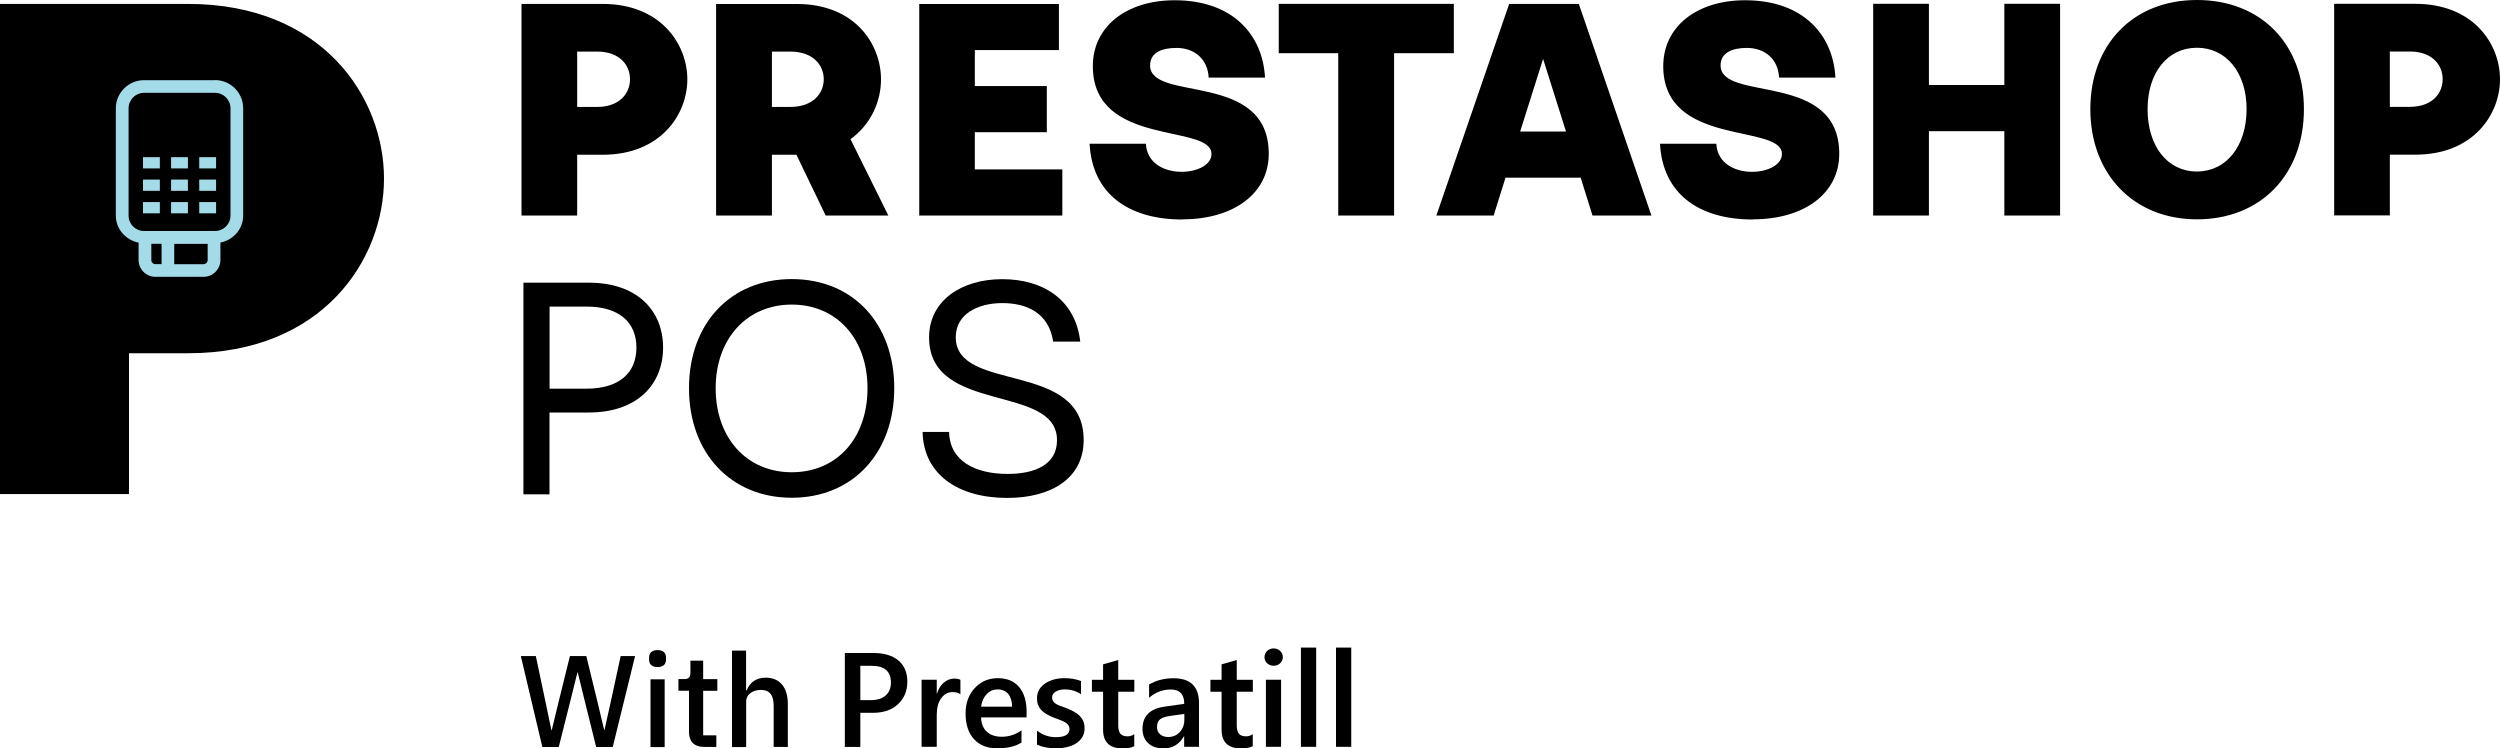 <?xml version="1.0" encoding="UTF-8"?>
<svg id="Calque_2" xmlns="http://www.w3.org/2000/svg" viewBox="0 0 300 89.81">
  <defs>
    <style>
      .cls-1 {
        fill: #a4dbe8;
      }
    </style>
  </defs>
  <g id="Calque_2-2" data-name="Calque_2">
    <g>
      <path d="M.01.47h22.55c16.19,0,23.52,11.24,23.52,20.96s-7.34,20.96-23.52,20.96h-7.08s0,16.9,0,16.9H0S0,.47,0,.47h.01ZM62.57,25.86h6.69s0-7.29,0-7.29h3.06c6.98,0,10.16-4.85,10.16-9.05,0-4.2-3.17-9.05-10.16-9.05h-9.74s0,25.4,0,25.4h-.01ZM69.26,12.84v-6.65h2.4c2.68,0,3.94,1.61,3.94,3.32s-1.26,3.32-3.94,3.32h-2.4ZM85.94,25.86h6.69s0-7.29,0-7.29h2.94s3.51,7.29,3.51,7.29h7.52s-4.54-9.16-4.54-9.16c2.49-1.8,3.66-4.58,3.66-7.17,0-4.2-3.09-9.05-10.09-9.05h-9.7s0,25.4,0,25.4h0ZM92.63,12.84v-6.65h2.21c2.71,0,4.01,1.61,4.01,3.32,0,1.71-1.3,3.32-4.01,3.32h-2.21ZM110.29,25.86h17.19s0-5.53,0-5.53h-10.5v-4.47h8.64s0-5.53,0-5.53h-8.64v-4.32h10.09s0-5.53,0-5.53h-16.76s0,25.4,0,25.4h-.01ZM141.9,26.32c6.11,0,10.35-3.09,10.35-7.86,0-10.01-14.24-6.15-14.24-10.61,0-1.49,1.33-2.1,3.17-2.1,2.14,0,3.75,1.33,3.86,3.56h6.76c-.26-5.04-3.78-9.28-10.85-9.28-5.69,0-9.81,3.09-9.81,7.91,0,9.78,14.24,6.84,14.24,10.54,0,1.33-1.76,2.14-3.59,2.14-2.02,0-4.16-.99-4.28-3.37h-6.76c.31,5.88,4.51,9.09,11.15,9.09h-.02ZM160.6,25.86h6.69s0-19.48,0-19.48h7.17s0-5.92,0-5.92h-21.01s0,5.92,0,5.92h7.14s0,19.47,0,19.47h0ZM172.33,25.86h6.91s1.42-4.54,1.42-4.54h9.02s1.42,4.54,1.42,4.54h7.07S189.46.47,189.46.47h-8.36s-8.74,25.4-8.74,25.4h-.02ZM182.42,15.78l2.75-8.71,2.75,8.71h-5.5s0,0,0,0ZM210.36,26.32c6.11,0,10.35-3.09,10.35-7.86,0-10.01-14.24-6.15-14.24-10.61,0-1.49,1.33-2.1,3.16-2.1,2.14,0,3.75,1.33,3.86,3.56h6.76c-.26-5.04-3.78-9.28-10.85-9.28-5.69,0-9.81,3.09-9.81,7.91,0,9.78,14.24,6.84,14.24,10.54,0,1.33-1.76,2.14-3.59,2.14-2.02,0-4.16-.99-4.28-3.37h-6.76c.31,5.88,4.51,9.09,11.15,9.09h-.01ZM224.78,25.86h6.69s0-10.12,0-10.12h9.05s0,10.12,0,10.12h6.69s0-25.4,0-25.4h-6.69s0,9.74,0,9.74h-9.05s0-9.74,0-9.74h-6.69s0,25.4,0,25.4h0ZM263.63,26.32c7.64,0,12.84-5.34,12.84-13.22,0-7.87-5.2-13.1-12.84-13.1-7.64,0-12.79,5.31-12.79,13.1s5.2,13.22,12.79,13.22ZM257.71,13.1c0-4.39,2.4-7.37,5.92-7.37,3.51,0,5.96,2.97,5.96,7.37,0,4.39-2.4,7.48-5.96,7.48s-5.92-3.06-5.92-7.48ZM280.09,25.85h6.69s0-7.29,0-7.29h3.06c6.98,0,10.16-4.85,10.16-9.05s-3.16-9.05-10.16-9.05h-9.74s0,25.4,0,25.4h-.01ZM286.78,12.83v-6.65h2.4c2.68,0,3.94,1.61,3.94,3.32,0,1.71-1.26,3.32-3.94,3.32h-2.4Z"/>
      <polygon points="67.05 89.64 68.47 84 69.29 80.69 69.33 80.69 70.14 84 71.54 89.64 73.53 89.64 76.21 78.73 74.48 78.73 73.34 83.99 72.54 87.6 72.5 87.6 71.64 83.99 70.36 78.73 68.39 78.73 67.09 83.99 66.21 87.62 66.17 87.62 65.41 83.99 64.3 78.73 62.5 78.73 65.08 89.64 67.07 89.64 67.05 89.64"/>
      <path d="M78.91,78.01c-.71,0-1.02.37-1.02.89v.26c0,.52.32.89,1.02.89s1.01-.37,1.01-.89v-.26c0-.52-.3-.89-1.01-.89"/>
      <rect x="78.06" y="81.52" width="1.7" height="8.13"/>
      <path d="M85.96,89.64v-1.4s-1.58,0-1.58,0v-5.34h1.7s0-1.4,0-1.4h-1.7v-2.22s-1.53,0-1.53,0v1.42c0,.56-.19.79-.75.79h-.69s0,1.4,0,1.4h1.27v4.97c0,1.11.62,1.77,1.8,1.77h1.48,0Z"/>
      <path d="M87.84,78.07v11.57s0,.01,0,.01h1.7s0-5.46,0-5.46c0-.94.88-1.4,1.77-1.4,1.05,0,1.53.65,1.53,1.89v4.95s1.7,0,1.7,0v-5.16c0-2-.98-3.15-2.65-3.15-1.25,0-1.94.66-2.29,1.53h-.07v-4.78"/>
      <g>
        <path d="M62.81,33.92h7.83c5.92,0,8.93,3.44,8.93,7.79s-3.02,7.79-8.93,7.79h-4.7v9.82h-3.13v-25.4ZM76.37,41.71c0-3.05-2.1-4.92-5.99-4.92h-4.43v9.85h4.43c3.9,0,5.99-1.87,5.99-4.93Z"/>
        <path d="M82.68,46.59c0-7.79,5-13.1,12.33-13.1s12.3,5.31,12.3,13.1-5,13.14-12.3,13.14-12.33-5.35-12.33-13.14ZM104.1,46.59c0-5.96-3.71-10.04-9.09-10.04s-9.13,4.09-9.13,10.04,3.71,10.08,9.13,10.08,9.09-4.09,9.09-10.08Z"/>
        <path d="M110.72,51.83h3.17c.08,3.55,3.21,5.04,7.03,5.04,3.32,0,5.92-1.14,5.92-4.05,0-6.83-15.35-3.05-15.35-12.33,0-4.43,3.9-6.99,8.78-6.99s8.78,2.44,9.36,7.49h-3.25c-.53-3.48-3.21-4.62-6.11-4.62s-5.58,1.3-5.58,4.09c0,6.76,15.35,2.71,15.35,12.34,0,4.58-3.86,6.95-9.17,6.95-5.92,0-10.04-2.83-10.16-7.91Z"/>
      </g>
      <g>
        <path d="M103.24,85.54v4.09h-1.86v-11.27h3.42c1.29,0,2.3.3,3.01.9.71.6,1.07,1.45,1.07,2.55s-.37,1.99-1.12,2.69c-.74.7-1.75,1.04-3.02,1.04h-1.5ZM103.24,79.9v4.12h1.21c.8,0,1.41-.19,1.83-.56.42-.37.63-.9.63-1.57,0-1.33-.77-1.99-2.31-1.99h-1.36Z"/>
        <path d="M115.25,83.31c-.22-.17-.54-.26-.95-.26-.54,0-.99.24-1.35.73-.36.49-.54,1.15-.54,1.99v3.85h-1.82v-8.05h1.82v1.66h.03c.18-.57.45-1.01.82-1.32s.78-.48,1.24-.48c.33,0,.58.05.75.15v1.73Z"/>
        <path d="M123.21,86.09h-5.48c.02.74.25,1.32.69,1.72.44.4,1.04.6,1.8.6.86,0,1.65-.26,2.36-.77v1.47c-.73.46-1.7.69-2.91.69s-2.11-.37-2.79-1.1c-.67-.73-1.01-1.76-1.01-3.08,0-1.25.37-2.27,1.11-3.06.74-.79,1.66-1.18,2.76-1.18s1.95.35,2.55,1.06.9,1.69.9,2.95v.7ZM121.45,84.81c0-.65-.16-1.16-.46-1.53-.3-.36-.72-.55-1.26-.55s-.97.19-1.33.57c-.36.38-.59.88-.67,1.5h3.72Z"/>
        <path d="M124.44,89.37v-1.69c.68.52,1.43.78,2.25.78,1.1,0,1.65-.32,1.65-.97,0-.18-.05-.34-.14-.47-.09-.13-.22-.24-.38-.34-.16-.1-.35-.19-.57-.27-.22-.08-.46-.17-.73-.27-.33-.13-.63-.27-.89-.42-.26-.15-.48-.31-.66-.5-.18-.19-.31-.4-.4-.63-.09-.24-.13-.51-.13-.82,0-.39.09-.73.27-1.03.18-.3.43-.54.74-.75.31-.2.66-.35,1.05-.46.39-.1.8-.15,1.22-.15.74,0,1.41.11,2,.34v1.59c-.57-.39-1.22-.58-1.95-.58-.23,0-.44.02-.62.07-.19.05-.34.11-.48.2-.13.08-.23.18-.31.3-.07.12-.11.25-.11.39,0,.17.04.32.11.44.07.12.18.23.33.32.14.09.32.18.52.25.2.08.43.16.7.25.35.14.66.29.93.43s.51.31.7.5c.19.19.34.4.45.64.1.24.16.53.16.87,0,.41-.09.76-.28,1.07-.19.3-.44.56-.75.75-.31.2-.68.35-1.09.44-.41.1-.84.15-1.3.15-.88,0-1.64-.15-2.29-.44Z"/>
        <path d="M136.12,89.54c-.36.18-.83.27-1.41.27-1.56,0-2.34-.75-2.34-2.25v-4.55h-1.34v-1.43h1.34v-1.86l1.82-.52v2.38h1.93v1.43h-1.93v4.02c0,.48.09.82.26,1.02.17.2.46.31.86.31.31,0,.58-.09.8-.27v1.45Z"/>
        <path d="M143.87,89.62h-1.77v-1.26h-.03c-.56.96-1.37,1.45-2.44,1.45-.79,0-1.41-.21-1.86-.64-.45-.43-.67-1-.67-1.71,0-1.52.87-2.4,2.62-2.66l2.39-.34c0-1.15-.54-1.72-1.63-1.72-.96,0-1.82.33-2.59.99v-1.59c.85-.5,1.83-.75,2.94-.75,2.03,0,3.05,1,3.05,3v5.23ZM142.11,85.67l-1.69.24c-.52.07-.92.2-1.18.38-.26.19-.4.51-.4.98,0,.34.12.62.37.84.24.22.57.33.98.33.56,0,1.01-.2,1.38-.59.36-.39.55-.88.55-1.47v-.7Z"/>
        <path d="M150.34,89.54c-.36.18-.82.27-1.41.27-1.56,0-2.34-.75-2.34-2.25v-4.55h-1.34v-1.43h1.34v-1.86l1.82-.52v2.38h1.93v1.43h-1.93v4.02c0,.48.09.82.26,1.02.17.2.46.31.86.31.31,0,.58-.09.8-.27v1.45Z"/>
        <path d="M152.83,79.89c-.3,0-.55-.1-.77-.29-.21-.19-.32-.44-.32-.74s.11-.55.32-.75c.21-.2.47-.3.77-.3s.57.1.79.3c.21.2.32.45.32.75,0,.28-.11.53-.32.73-.21.2-.48.3-.79.3ZM153.73,89.62h-1.82v-8.05h1.82v8.05Z"/>
        <path d="M157.94,89.62h-1.83v-11.91h1.83v11.91Z"/>
        <path d="M162.15,89.62h-1.83v-11.91h1.83v11.91Z"/>
      </g>
      <g>
        <rect class="cls-1" x="23.91" y="24.25" width="2.02" height="1.35"/>
        <rect class="cls-1" x="20.53" y="24.25" width="2.02" height="1.35"/>
        <rect class="cls-1" x="17.16" y="24.25" width="2.02" height="1.35"/>
        <rect class="cls-1" x="23.91" y="21.55" width="2.02" height="1.35"/>
        <rect class="cls-1" x="20.53" y="21.55" width="2.02" height="1.35"/>
        <rect class="cls-1" x="17.16" y="21.55" width="2.02" height="1.35"/>
        <rect class="cls-1" x="23.91" y="18.86" width="2.02" height="1.35"/>
        <rect class="cls-1" x="20.53" y="18.86" width="2.02" height="1.35"/>
        <rect class="cls-1" x="17.16" y="18.86" width="2.02" height="1.35"/>
        <path class="cls-1" d="M25.8,9.62h-8.52c-1.86,0-3.38,1.52-3.38,3.38v12.87c0,1.63,1.19,2.93,2.73,3.25v2.08c0,1.11.91,2.02,2.02,2.02h5.78c1.11,0,2.02-.91,2.02-2.02v-2.09c1.54-.31,2.73-1.61,2.73-3.25v-12.87c0-1.87-1.52-3.38-3.38-3.38ZM18.16,31.21v-1.95h1.23v2.44h-.74c-.27,0-.49-.22-.49-.49ZM24.43,31.7h-3.52v-2.44h4.01v1.95c0,.27-.23.49-.49.49ZM27.66,25.87c0,1.02-.83,1.85-1.86,1.85h-8.52c-1.02,0-1.85-.83-1.85-1.85v-12.87c0-1.02.83-1.86,1.85-1.86h8.52c1.02,0,1.86.83,1.86,1.86v12.87Z"/>
      </g>
    </g>
  </g>
</svg>